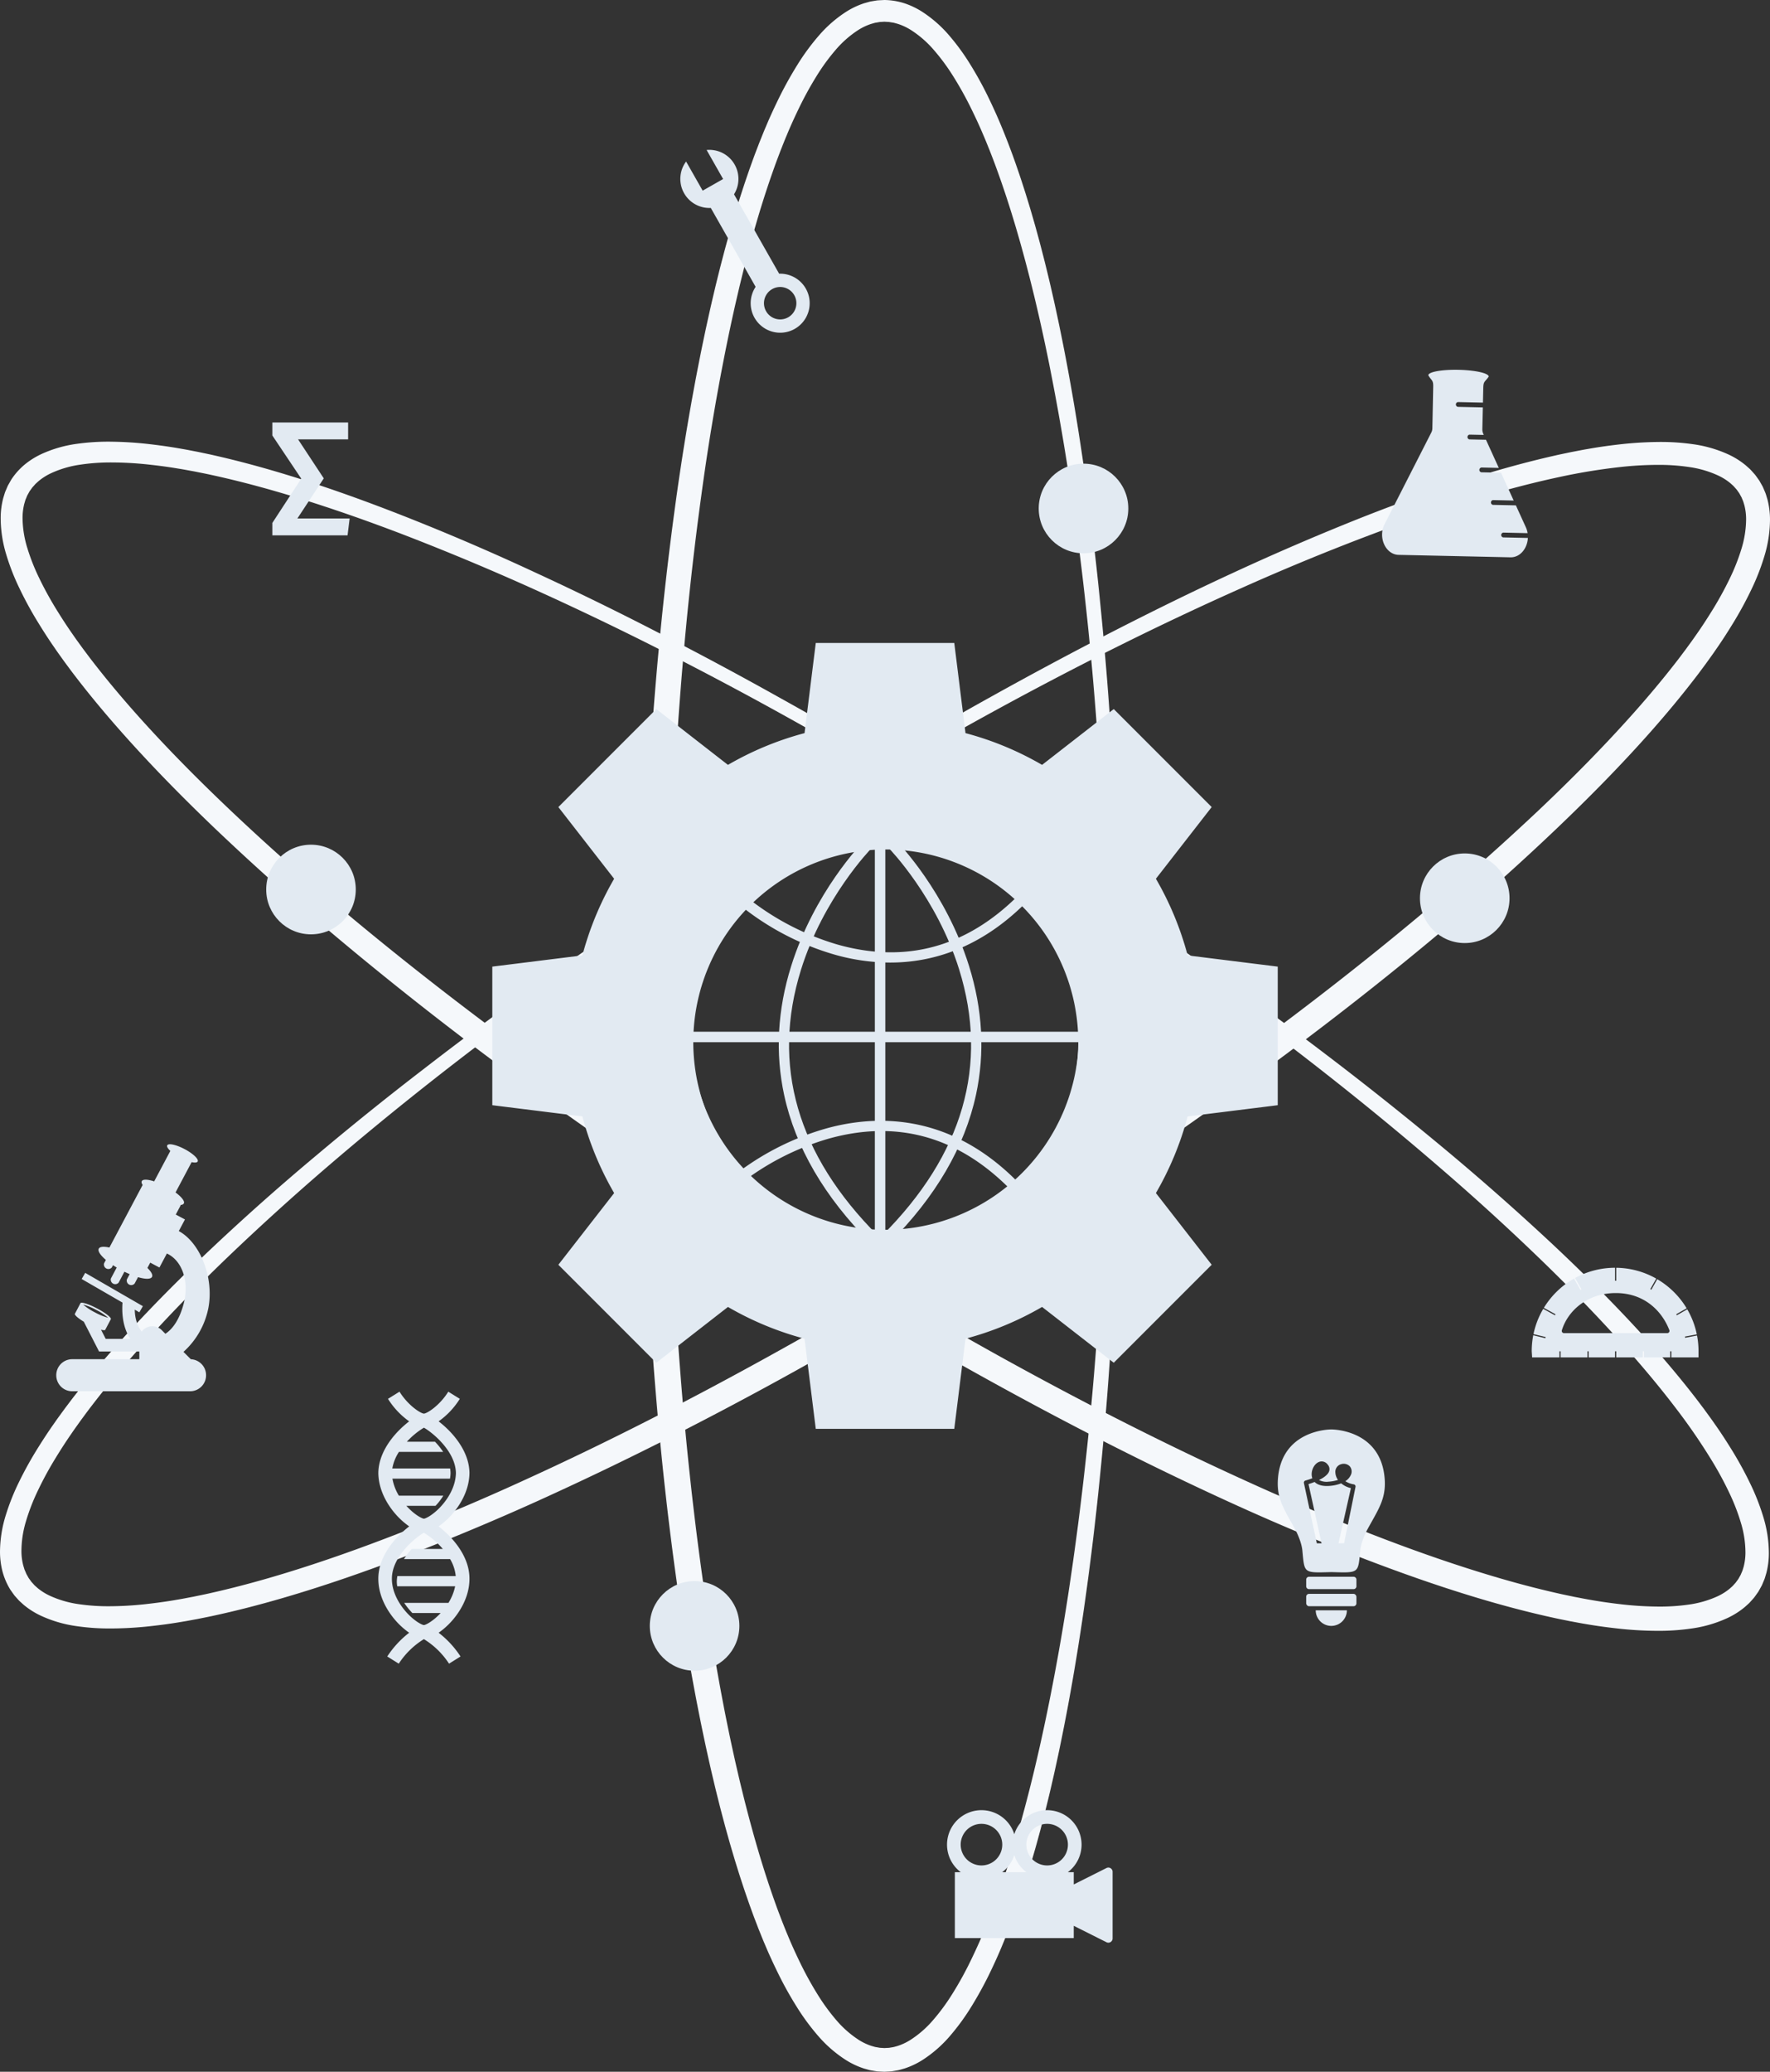 <svg xmlns="http://www.w3.org/2000/svg" viewBox="0 0 1058.518 1238.331"><rect x="0" y="0" width="1058.518" height="1238.331" fill="#333333" stroke="none"/><defs><style>.cls-1{fill:#f5f8fb;}.cls-2{fill:#e2eaf2;}</style></defs><title>REC-Background-2</title><g id="Layer_2" data-name="Layer 2"><g id="Layer_1-2" data-name="Layer 1"><path class="cls-1" d="M1051.549,951.38,1049.75,953.913c-.312.412-.587.858-.934,1.237l-1.027,1.154c-.702.749-1.348,1.571-2.109,2.246l-2.275,2.043a47.909,47.909,0,0,1-10.005,6.376,75.837,75.837,0,0,1-21.435,6.362,136.16,136.16,0,0,1-21.365,1.438c-7.052-.044-14.045-.443-20.967-1.142-6.912-.737-13.794-1.619-20.594-2.797-3.415-.534-6.788-1.22-10.182-1.828-3.367-.703-6.755-1.336-10.103-2.098-13.428-2.939-26.691-6.406-39.823-10.23-26.262-7.666-51.993-16.768-77.39-26.612q-38.085-14.8-75.206-31.748c-49.496-22.55-97.9-47.319-145.441-73.584q-71.315-39.402-140.009-83.24c-91.482-58.464-179.985-121.835-262.69-192.472q-30.981-26.517-60.555-54.702C107.981,475.478,88.875,456.008,70.818,435.488c-9.022-10.264-17.775-20.797-26.119-31.699-2.107-2.706-4.114-5.503-6.175-8.25-1.987-2.812-4.035-5.572-5.963-8.434-3.943-5.65-7.651-11.498-11.241-17.433-3.559-5.96-6.876-12.107-9.894-18.455a135.553,135.553,0,0,1-7.721-19.872,75.254,75.254,0,0,1-3.299-21.935,47.305,47.305,0,0,1,1.514-11.62l.874-2.884c.284-.962.749-1.881,1.124-2.82l.601-1.398c.193-.469.477-.899.714-1.35l1.507-2.662a40.8,40.8,0,0,1,8.061-9.031,47.169,47.169,0,0,1,9.906-6.218A74.92,74.92,0,0,1,45.957,265.285a135.032,135.032,0,0,1,21.226-1.269c7.011.097,13.964.546,20.85,1.295,6.876.786,13.721,1.716,20.488,2.942,3.398.558,6.755,1.268,10.132,1.9,3.351.727,6.721,1.383,10.054,2.169,13.363,3.033,26.562,6.593,39.632,10.508,26.136,7.844,51.744,17.124,77.015,27.141q37.896,15.062,74.822,32.263,36.977,17.053,73.143,35.723,36.219,18.542,71.73,38.392,35.564,19.738,70.456,40.638,34.943,20.801,69.239,42.659,34.321,21.806,68.031,44.563,16.833,11.406,33.546,22.992c11.114,7.764,22.201,15.568,33.19,23.512q33.015,23.762,65.258,48.603,32.211,24.872,63.446,51.025,31.195,26.188,61.005,54.058c19.809,18.634,39.1,37.885,57.312,58.239,9.098,10.183,17.93,20.636,26.357,31.465,2.128,2.688,4.156,5.466,6.238,8.196,2.008,2.795,4.078,5.538,6.029,8.384,3.991,5.615,7.739,11.436,11.365,17.351,3.598,5.939,6.955,12.068,10.017,18.403a135.686,135.686,0,0,1,7.859,19.863,75.554,75.554,0,0,1,3.445,22.033,47.746,47.746,0,0,1-1.465,11.748l-.869,2.927c-.283.976-.748,1.911-1.123,2.866l-.602,1.422c-.194.477-.479.915-.717,1.373Zm-11.955-7.605.963-1.719a8.12,8.12,0,0,0,.472-.866l.384-.917a19.884,19.884,0,0,0,.751-1.846l.59-1.935a33.766,33.766,0,0,0,1.082-8.332,61.821,61.821,0,0,0-2.72-17.948,122.137,122.137,0,0,0-6.939-17.907c-2.782-5.872-5.882-11.655-9.254-17.32a357.971,357.971,0,0,0-22.423-32.906c-8.08-10.628-16.611-20.965-25.436-31.07-17.661-20.207-36.423-39.545-55.796-58.269q-29.073-28.08-59.786-54.504c-40.841-35.304-83.341-68.745-126.919-100.712q-32.712-23.942-66.204-46.812-33.505-22.837-67.7-44.647-34.243-21.721-69.081-42.482-34.867-20.7-70.401-40.234c-47.384-26.004-95.647-50.417-144.91-72.531q-36.947-16.578-74.696-31.145c-25.17-9.642-50.64-18.478-76.444-25.94-12.902-3.722-25.891-7.08-38.958-9.906-3.263-.735-6.543-1.337-9.813-2.013-3.281-.577-6.555-1.237-9.842-1.741-6.565-1.122-13.15-1.943-19.726-2.629-6.578-.647-13.151-.999-19.674-1.023A122.722,122.722,0,0,0,47.856,277.753a62.406,62.406,0,0,0-17.575,5.217,34.338,34.338,0,0,0-7.204,4.598l-1.533,1.385c-.525.45-.913,1.006-1.383,1.497l-.683.753a8.392,8.392,0,0,0-.602.811l-1.185,1.633-.972,1.767a8.455,8.455,0,0,0-.475.889l-.385.94c-.239.636-.572,1.225-.75,1.892l-.585,1.977a34.29,34.29,0,0,0-1.033,8.461,62.331,62.331,0,0,0,2.866,18.046,122.585,122.585,0,0,0,7.077,17.898c2.825,5.86,5.966,11.625,9.376,17.269,3.445,5.626,7.014,11.202,10.847,16.632,1.866,2.743,3.868,5.408,5.799,8.115,2.015,2.655,3.967,5.351,6.032,7.974,8.163,10.555,16.773,20.813,25.674,30.836,17.816,20.041,36.763,39.16,56.287,57.68Q166.759,511.789,197.686,537.882c41.113,34.881,83.853,67.889,127.565,99.541q65.547,47.523,134.038,90.854,68.351,43.435,139.168,82.771c47.232,26.104,95.297,50.707,144.343,73.061q36.751,16.831,74.312,31.66c25.044,9.816,50.389,18.829,76.069,26.469,12.838,3.814,25.764,7.264,38.766,10.184,3.247.758,6.51,1.384,9.764,2.084,3.264.601,6.522,1.285,9.791,1.813,6.532,1.17,13.08,2.039,19.621,2.775,6.541.697,13.075,1.099,19.557,1.176a122.014,122.014,0,0,0,19.117-1.164,61.755,61.755,0,0,0,17.391-4.995,33.707,33.707,0,0,0,7.105-4.44l1.511-1.339a19.889,19.889,0,0,0,1.364-1.448l.674-.73a8.114,8.114,0,0,0,.59-.789Z"/><path class="cls-1" d="M528.894,1238.331l-3.102-.159c-.515-.042-1.039-.034-1.545-.124l-1.525-.246c-1.009-.19-2.05-.294-3.028-.574l-2.944-.822a47.928,47.928,0,0,1-10.75-5.02,75.836,75.836,0,0,1-16.874-14.67,136.166,136.166,0,0,1-12.681-17.255q-5.623-8.961-10.291-18.303c-3.089-6.228-6.039-12.507-8.695-18.877-1.382-3.168-2.614-6.382-3.923-9.573-1.214-3.218-2.498-6.416-3.653-9.651-4.728-12.907-8.922-25.958-12.745-39.09-7.629-26.272-13.761-52.869-19.088-79.581-5.303-26.718-9.776-53.569-13.582-80.495-7.542-53.866-12.625-108-15.984-162.21-3.357-54.214-4.884-108.516-4.921-162.81.222-108.568,6.183-217.256,21.388-324.953,3.829-26.915,8.324-53.752,13.649-80.454,5.342-26.697,11.514-53.268,19.134-79.517,3.818-13.122,8.006-26.16,12.725-39.053,1.152-3.231,2.435-6.425,3.646-9.638,1.307-3.186,2.536-6.395,3.916-9.558,2.651-6.36,5.595-12.627,8.675-18.842q4.677-9.303,10.259-18.254A135.535,135.535,0,0,1,489.577,21.418a75.235,75.235,0,0,1,16.736-14.558A47.322,47.322,0,0,1,516.93,1.9l2.902-.811c.964-.277,1.989-.378,2.983-.566l1.502-.244c.499-.088,1.015-.08,1.522-.122L528.894,0a40.806,40.806,0,0,1,11.947,1.953,47.157,47.157,0,0,1,10.564,5.021A74.935,74.935,0,0,1,567.993,21.608a135.036,135.036,0,0,1,12.464,17.228q5.523,8.951,10.1,18.286c3.027,6.224,5.917,12.499,8.515,18.866,1.353,3.166,2.556,6.38,3.835,9.568,1.186,3.217,2.441,6.414,3.567,9.648,4.614,12.903,8.696,25.95,12.407,39.078,7.412,26.263,13.328,52.85,18.44,79.548,5.089,26.706,9.348,53.54,12.942,80.447,3.64,26.902,6.618,53.877,9.121,80.888q3.796,40.512,6.111,81.128c1.624,27.068,2.743,54.16,3.532,81.259q1.207,40.649,1.173,81.317.025,40.663-1.082,81.319c-.392,13.55-.832,27.099-1.392,40.645-.585,13.545-1.218,27.088-2.023,40.624-1.551,27.074-3.491,54.132-5.978,81.148-2.464,27.019-5.394,54.006-8.995,80.92-3.567,26.918-7.8,53.766-12.865,80.489-5.089,26.716-10.976,53.325-18.374,79.616-3.708,13.142-7.787,26.205-12.4,39.128-1.126,3.239-2.381,6.441-3.566,9.663-1.28,3.195-2.484,6.413-3.838,9.586-2.595,6.382-5.495,12.669-8.539,18.903q-4.619,9.334-10.15,18.33a135.706,135.706,0,0,1-12.541,17.293,75.525,75.525,0,0,1-16.74,14.733,47.737,47.737,0,0,1-10.699,5.07l-2.935.838c-.976.285-2.014.395-3.021.59l-1.523.255c-.506.092-1.03.087-1.544.132Zm0-14.169,1.967-.11a8.091,8.091,0,0,0,.984-.066l.98-.169a19.808,19.808,0,0,0,1.961-.357l1.95-.541a33.737,33.737,0,0,0,7.611-3.56,61.821,61.821,0,0,0,13.683-11.929,122.148,122.148,0,0,0,11.384-15.467c3.461-5.499,6.676-11.219,9.647-17.105a358.069,358.069,0,0,0,15.727-36.583c4.63-12.522,8.773-25.269,12.561-38.139,7.569-25.748,13.814-51.958,19.213-78.353q8.087-39.602,13.895-79.699c7.865-53.409,13.267-107.217,16.846-161.145q2.641-40.451,3.96-80.985,1.283-40.528,1.329-81.086-.055-40.552-1.237-81.088-1.251-40.53-3.844-80.995c-3.495-53.938-8.803-107.763-16.588-161.197q-5.845-40.071-13.817-79.741c-5.375-26.413-11.592-52.645-19.146-78.422-3.785-12.883-7.924-25.645-12.554-38.188-1.131-3.147-2.384-6.239-3.57-9.361-1.274-3.078-2.475-6.194-3.814-9.238-2.577-6.141-5.42-12.138-8.37-18.055-2.985-5.897-6.216-11.632-9.698-17.149a122.776,122.776,0,0,0-11.461-15.532,62.421,62.421,0,0,0-13.835-12.028,34.321,34.321,0,0,0-7.746-3.61l-1.991-.55c-.661-.201-1.339-.23-2.005-.364L531.914,13.18a8.476,8.476,0,0,0-1.007-.073l-2.013-.123-2.013.128a8.474,8.474,0,0,0-1.006.076l-1.0.18c-.665.14-1.341.175-1.999.382l-1.983.568a34.292,34.292,0,0,0-7.693,3.67,62.318,62.318,0,0,0-13.688,12.104A122.552,122.552,0,0,0,488.21,45.671c-3.428,5.529-6.606,11.274-9.537,17.18-2.898,5.927-5.686,11.931-8.211,18.08-1.312,3.047-2.487,6.167-3.734,9.248-1.159,3.126-2.385,6.219-3.49,9.37-4.524,12.553-8.557,25.324-12.236,38.213-7.346,25.789-13.307,52.038-18.453,78.452q-7.695,39.634-13.11,79.734c-7.361,53.412-12.269,107.19-15.511,161.061-3.275,53.875-4.732,107.869-4.707,161.859.028,53.989,1.538,107.981,4.865,161.849,3.328,53.862,8.369,107.622,15.836,161.003q5.526,40.043,13.177,79.693c5.161,26.399,11.161,52.622,18.499,78.389,3.673,12.879,7.7,25.638,12.216,38.175,1.103,3.147,2.326,6.236,3.483,9.357,1.245,3.077,2.417,6.192,3.727,9.234,2.519,6.139,5.301,12.131,8.191,18.045,2.924,5.893,6.091,11.622,9.505,17.131a122.032,122.032,0,0,0,11.243,15.505,61.763,61.763,0,0,0,13.55,11.992,33.735,33.735,0,0,0,7.56,3.611l1.941.556c.645.204,1.305.236,1.955.374l.977.177a8.166,8.166,0,0,0,.983.074Z"/><path class="cls-1" d="M1052.126,287.266l1.526,2.705c.24.458.527.896.723,1.372l.608,1.42c.379.954.849,1.889,1.136,2.865l.881,2.927a47.917,47.917,0,0,1,1.515,11.767,75.84,75.84,0,0,1-3.358,22.106,136.137,136.137,0,0,1-7.786,19.948c-3.039,6.364-6.375,12.523-9.951,18.491-3.607,5.942-7.332,11.795-11.29,17.448-1.936,2.864-3.991,5.625-5.985,8.438-2.068,2.748-4.082,5.545-6.196,8.251-8.372,10.903-17.15,21.432-26.196,31.691-18.107,20.507-37.289,39.924-57,58.723q-29.594,28.173-60.72,54.562c-41.461,35.206-84.465,68.478-128.456,100.334q-65.993,47.785-134.884,91.31c-91.822,57.93-186.817,111.076-285.923,155.884q-37.175,16.76-75.263,31.539c-25.409,9.779-51.156,18.79-77.407,26.405-13.127,3.8-26.382,7.242-39.798,10.156-3.346.756-6.73,1.383-10.093,2.08-3.39.602-6.759,1.282-10.17,1.809-6.791,1.166-13.66,2.034-20.558,2.759-6.908.686-13.882,1.073-20.91,1.106a135.579,135.579,0,0,1-21.269-1.464,75.256,75.256,0,0,1-21.255-6.344,47.322,47.322,0,0,1-9.873-6.312l-2.239-2.018c-.75-.666-1.384-1.478-2.075-2.216l-1.01-1.139c-.342-.374-.611-.814-.918-1.22l-1.768-2.496a40.812,40.812,0,0,1-4.745-11.137A47.161,47.161,0,0,1,.003,927.408a74.932,74.932,0,0,1,3.481-21.845,135.003,135.003,0,0,1,7.88-19.75c3.069-6.304,6.434-12.406,10.039-18.32,3.637-5.889,7.389-11.688,11.377-17.291,1.95-2.838,4.02-5.574,6.029-8.362,2.083-2.724,4.111-5.495,6.239-8.177,8.429-10.804,17.264-21.236,26.366-31.399,18.215-20.319,37.505-39.548,57.32-58.158q29.749-27.892,61.022-53.995,31.16-26.213,63.44-51.004,32.186-24.893,65.254-48.59,32.99-23.793,66.745-46.482,33.688-22.778,68.056-44.521,34.332-21.787,69.266-42.617Q540,446.513,557.594,436.315c11.754-6.756,23.532-13.472,35.396-20.038q35.547-19.774,71.743-38.39c24.14-12.382,48.503-24.354,73.165-35.719q36.969-17.095,74.872-32.22c25.29-10.003,50.917-19.274,77.085-27.1,13.085-3.903,26.302-7.45,39.687-10.472,3.338-.783,6.715-1.437,10.072-2.16,3.383-.629,6.746-1.336,10.151-1.891,6.78-1.224,13.642-2.14,20.537-2.906,6.905-.73,13.88-1.162,20.916-1.239A135.664,135.664,0,0,1,1012.538,265.516a75.527,75.527,0,0,1,21.406,6.253,47.739,47.739,0,0,1,10.01,6.323l2.279,2.031c.763.671,1.412,1.49,2.116,2.236l1.03,1.15c.349.378.625.823.939,1.233Zm-11.968,7.585-1.145-1.603a8.127,8.127,0,0,0-.583-.796l-.667-.737a19.838,19.838,0,0,0-1.352-1.465l-1.501-1.357a33.754,33.754,0,0,0-7.081-4.523,61.829,61.829,0,0,0-17.4-5.172,122.149,122.149,0,0,0-19.158-1.336c-6.498.02-13.051.367-19.612,1.008a358.022,358.022,0,0,0-39.319,6.299c-13.056,2.792-26.039,6.117-38.938,9.806-25.8,7.39-51.281,16.145-76.466,25.715Q779.158,335.059,742.18,351.617c-49.322,21.947-97.663,46.188-145.13,72.033q-35.581,19.423-70.525,40.007-34.918,20.611-69.201,42.283-34.223,21.754-67.83,44.453-33.564,22.752-66.356,46.604c-43.688,31.825-86.31,65.122-127.277,100.302q-30.718,26.387-59.957,54.357c-19.432,18.679-38.261,37.972-55.99,58.152-8.856,10.093-17.42,20.421-25.535,31.046-2.053,2.64-3.993,5.354-5.995,8.025-1.918,2.724-3.908,5.407-5.761,8.167-3.808,5.465-7.351,11.075-10.77,16.735-3.384,5.678-6.498,11.477-9.294,17.37a122.756,122.756,0,0,0-6.984,17.995,62.41,62.41,0,0,0-2.754,18.125,34.317,34.317,0,0,0,1.098,8.475l.601,1.976c.184.666.523,1.254.766,1.888l.391.938a8.466,8.466,0,0,0,.477.889l.974,1.766,1.186,1.632a8.455,8.455,0,0,0,.603.809l.687.749c.474.487.865,1.039,1.393,1.484l1.541,1.371a34.317,34.317,0,0,0,7.218,4.533,62.329,62.329,0,0,0,17.551,5.082,122.602,122.602,0,0,0,19.208,1.208c6.505-.065,13.059-.456,19.617-1.142,6.557-.725,13.121-1.584,19.666-2.743,3.276-.522,6.54-1.201,9.81-1.797,3.26-.694,6.53-1.314,9.782-2.068,13.025-2.899,25.971-6.328,38.827-10.121,25.716-7.601,51.077-16.616,76.143-26.41q37.596-14.716,74.365-31.608c49.055-22.374,97.107-47.016,144.345-73.116q70.888-39.111,139.235-82.668,68.381-43.387,134.103-90.749c43.714-31.644,86.424-64.68,127.515-99.562q30.864-26.103,60.259-53.79c19.536-18.491,38.473-37.596,56.309-57.588,8.912-9.997,17.533-20.228,25.706-30.753,2.068-2.616,4.022-5.303,6.039-7.951,1.932-2.698,3.937-5.357,5.805-8.091,3.837-5.414,7.409-10.971,10.857-16.578,3.413-5.624,6.556-11.366,9.382-17.199a122.019,122.019,0,0,0,7.077-17.797,61.737,61.737,0,0,0,2.876-17.864,33.712,33.712,0,0,0-.997-8.318l-.569-1.937a19.704,19.704,0,0,0-.73-1.851l-.374-.92a8.15,8.15,0,0,0-.463-.87Z"/><path class="cls-2" d="M529.723,744.246a121.386,121.386,0,1,1,121.386-121.386A121.524,121.524,0,0,1,529.723,744.246Zm0-236.507a115.121,115.121,0,1,0,115.121,115.121A115.252,115.252,0,0,0,529.723,507.739Z"/><path class="cls-2" d="M520.69,743.131c-27.593-27.592-45.002-57.412-51.743-88.63-5.406-25.033-3.992-50.962,4.199-77.069,13.893-44.274,42.099-73.286,43.293-74.5l4.465,4.393c-.283.288-28.452,29.302-41.848,72.196-17.863,57.196-2.366,110.752,46.062,159.181Z"/><path class="cls-2" d="M531.938,742.968l-4.428-4.428c48.428-48.429,63.925-101.985,46.062-159.18-13.396-42.894-41.565-71.908-41.848-72.196l4.465-4.393c1.194,1.214,29.4,30.226,43.293,74.5,8.191,26.107,9.605,52.036,4.199,77.069C576.939,685.556,559.531,715.376,531.938,742.968Z"/><path class="cls-2" d="M532.313,575.343a122.447,122.447,0,0,1-33.645-4.882,160.861,160.861,0,0,1-54.944-28.469l4.057-4.772a157.51,157.51,0,0,0,52.81,27.276c40.846,11.636,77.347,1.738,108.497-29.41l4.428,4.428C586.084,566.949,557.281,575.343,532.313,575.343Z"/><path class="cls-2" d="M603.465,710.173c-31.15-31.149-67.653-41.047-108.497-29.41a157.521,157.521,0,0,0-52.81,27.277l-4.057-4.772a160.872,160.872,0,0,1,54.944-28.47c29.752-8.523,73.828-10.076,114.849,30.947Z"/><rect class="cls-2" x="411.469" y="616.683" width="236.508" height="6.264"/><rect class="cls-2" x="523.187" y="504.607" width="6.264" height="236.507"/><path class="cls-2" d="M764.133,660.596v-82.831l-53.88-6.714a186.096,186.096,0,0,0-18.983-45.802l33.359-42.856-58.57-58.57-42.856,33.359a186.098,186.098,0,0,0-45.802-18.984L570.688,384.32H487.857l-6.714,53.88a186.095,186.095,0,0,0-45.802,18.983l-42.856-33.359-58.57,58.57,33.359,42.856a186.084,186.084,0,0,0-18.983,45.802l-53.88,6.714v82.831l53.88,6.714a186.088,186.088,0,0,0,18.983,45.802l-33.359,42.856,58.57,58.57,42.856-33.359A186.095,186.095,0,0,0,481.143,800.162l6.714,53.88h82.831l6.713-53.88a186.103,186.103,0,0,0,45.802-18.984l42.856,33.359,58.57-58.57-33.359-42.856a186.1,186.1,0,0,0,18.983-45.802ZM529.272,735.074A115.893,115.893,0,1,1,645.165,619.181,115.893,115.893,0,0,1,529.272,735.074Z"/><circle class="cls-2" cx="185.983" cy="531.68" r="26.788"/><circle class="cls-2" cx="415.384" cy="971.826" r="26.788"/><circle class="cls-2" cx="875.964" cy="536.899" r="26.788"/><circle class="cls-2" cx="647.977" cy="303.927" r="26.788"/><path class="cls-2" d="M836.441,331.651l33.429.733,33.43.733c5.813.127,10.123-5.381,10.414-11.578l-14.785-.324a1.454,1.454,0,0,1,.063-2.86l14.563.319a13.768,13.768,0,0,0-1.067-3.569l-5.946-13.04-13.742-.301a1.454,1.454,0,0,1,.063-2.86l12.361.271-7.579-16.621-11.771-.258a1.454,1.454,0,0,1,.063-2.86l10.39.228-7.661-16.802-9.912-.217a1.454,1.454,0,0,1,.063-2.86l8.531.187-.28-.614a6.67,6.67,0,0,1-.584-2.903l.296-12.95L871.827,243.174a1.454,1.454,0,0,1,.063-2.86l14.955.328.205-8.964c.092-3.978,1.172-3.453,3.25-6.58.044-2.018-8.007-3.832-17.983-4.05s-18.099,1.24-18.143,3.258c1.919,3.337,3.012,2.696,2.932,6.76l-.504,24.936a5.77,5.77,0,0,1-.615,2.486L845.526,278.995l-17.474,34.258C823.969,321.259,828.629,331.48,836.441,331.651Z"/><path class="cls-2" d="M100.015,684.576c-.385.724.361,1.956,1.858,3.345l-9.672,18.204c-3.831-1.237-6.738-1.384-7.399-.14-.307.578-.092,1.391.54,2.344a2.651,2.651,0,0,0-.328.479L65.456,745.616c-.009.018-.013.038-.022.056-3.322-.734-5.706-.573-6.36.657-.754,1.419.964,3.952,4.245,6.738v0l-1.084,2.04a2.691,2.691,0,0,0,4.638,2.464l.709-1.335q1.06.7,2.214,1.391l-3.473,6.537a2.691,2.691,0,0,0,4.638,2.464l3.449-6.492c1.067.525,2.118,1.006,3.142,1.439l-1.667,3.137a2.691,2.691,0,0,0,4.638,2.464l2.018-3.798v-0c4.346,1.272,7.577,1.323,8.355-.141.63-1.185-.465-3.145-2.751-5.381.029-.046.067-.086.092-.135l1.605-3.021,5.5,2.922,4.452-8.379c9.198,4.203,13.587,16.927,9.963,30.317-2.267,8.377-6.014,14.517-10.855,17.656l-2.216-2.216a7.904,7.904,0,0,0-11.946.927c-2.208-2.873-4.041-7.073-4.15-13.115l2.736,1.58,2.119-3.67L50.96,760.811l-2.119,3.67,24.428,14.103c-.382,4.879-.294,14.231,4.648,21.686H63.223l-2.821-5.5a6.563,6.563,0,0,0,1.942.303s.458.029.566-.175l3.372-6.4c.476-.903-3.203-3.776-8.215-6.417s-9.462-4.05-9.938-3.147l-3.372,6.4c-.108.205.175.566.175.566.563.946,2.512,2.49,5.189,4.119l9.117,17.777h24.088v4.336l-.072.285H43.185a9.537,9.537,0,0,0-9.537,9.537v.088a9.537,9.537,0,0,0,9.537,9.537h70.514a9.537,9.537,0,0,0,9.537-9.537v-.088a9.529,9.529,0,0,0-9.127-9.516c-.069-.075-.133-.149-.207-.224l-4.18-4.18a47.565,47.565,0,0,0,14.852-26.045c3.611-18.352-4.964-39.321-17.652-46.154v-0l3.688-6.941-5.5-2.922,2.688-5.059a2.682,2.682,0,0,0,.246-.729,2.154,2.154,0,0,0,1.888-.847c.709-1.333-1.342-3.91-4.953-6.589l9.628-18.12 0-0c1.886.413,3.238.318,3.61-.382.745-1.403-2.725-4.705-7.751-7.375S100.76,683.173,100.015,684.576ZM56.819,784.449a34.984,34.984,0,0,1-6.961-4.555.044.044,0,0,1,.04-.075,34.981,34.981,0,0,1,7.693,3.165,34.981,34.981,0,0,1,6.961,4.555.044.044,0,0,1-.04.075A34.983,34.983,0,0,1,56.819,784.449Z"/><path class="cls-2" d="M237.973,918.393c-5.346,5.602-11.719,14.521-11.719,25.201,0,11.594,6.547,20.742,10.449,25.163a45.244,45.244,0,0,0,7.995,7.158,57.445,57.445,0,0,0-13.102,14.188l6.874,4.299a47.804,47.804,0,0,1,15.035-14.668,47.811,47.811,0,0,1,15.034,14.667l6.874-4.299a57.45,57.45,0,0,0-13.101-14.186,45.244,45.244,0,0,0,7.995-7.158C274.211,964.335,280.758,955.187,280.758,943.594c0-10.68-6.373-19.599-11.719-25.201a61.635,61.635,0,0,0-6.747-6.048,45.222,45.222,0,0,0,8.017-7.173c3.814-4.321,10.154-13.158,10.44-24.379l.01-.784h-.011c-.301-10.332-6.493-18.952-11.708-24.416a61.625,61.625,0,0,0-6.729-6.034,46.743,46.743,0,0,0,12.669-13.447l-6.884-4.283c-5.154,8.284-12.655,13.006-14.583,13.117-1.945-.114-9.444-4.835-14.596-13.118l-6.884,4.283a46.743,46.743,0,0,0,12.67,13.447,61.613,61.613,0,0,0-6.729,6.034c-5.215,5.464-11.406,14.085-11.708,24.416l-.011.784h.01c.285,11.221,6.625,20.058,10.44,24.379a45.213,45.213,0,0,0,8.017,7.173A61.646,61.646,0,0,0,237.973,918.393Zm15.54,52.938c-1.187-.07-5.983-2.495-10.887-8.116-3.086-3.539-8.265-10.793-8.265-19.621,0-13.584,14.791-25.076,19.144-27.442a47.458,47.458,0,0,1,11.304,9.659h-18.533c-.481.509-.968,1.049-1.459,1.633a37.357,37.357,0,0,0-3.209,4.447h27.565a24.448,24.448,0,0,1,3.368,10.166h-34.918a22.497,22.497,0,0,0-.328,3.384,18.455,18.455,0,0,0,.262,2.696H272.194a30.232,30.232,0,0,1-4.006,9.911H241.71a43.348,43.348,0,0,0,4.896,6.081h16.927C258.936,969.076,254.615,971.266,253.513,971.331Zm-10.493-71.279h17.44c.481-.509.968-1.049,1.459-1.633a37.362,37.362,0,0,0,3.209-4.448h-26.6a29.497,29.497,0,0,1-3.845-10.165h34.43a22.486,22.486,0,0,0,.328-3.385,18.459,18.459,0,0,0-.261-2.696H234.613a26.464,26.464,0,0,1,3.979-9.911h26.435a43.354,43.354,0,0,0-4.896-6.081H243.33a46.265,46.265,0,0,1,10.176-8.382c4.314,2.345,18.874,13.648,19.141,27.068-.157,8.641-5.222,15.726-8.261,19.21-4.906,5.624-9.704,8.048-10.873,8.117C252.357,907.677,247.783,905.355,243.02,900.051Z"/><path class="cls-2" d="M782.846,942.455h26.637a1.7,1.7,0,0,1,1.7,1.7v3.997a1.7,1.7,0,0,1-1.7,1.7H782.846a1.7,1.7,0,0,1-1.7-1.7v-3.997A1.7,1.7,0,0,1,782.846,942.455Z"/><rect class="cls-2" x="781.146" y="952.672" width="30.037" height="7.397" rx="1.7" ry="1.7"/><path class="cls-2" d="M796.165,971.826a9.318,9.318,0,0,0,9.318-9.318H786.846A9.318,9.318,0,0,0,796.165,971.826Z"/><path class="cls-2" d="M774.485,913.993s3.803,6.846,4.374,12.836c1.303,13.681.57,13.312,17.305,12.836,16.735.475,16.002.845,17.305-12.836.57-5.99,4.374-12.836,4.374-12.836,6.466-11.791,11.03-18.066,10.269-29.667-1.983-30.238-31.949-29.923-31.949-29.923s-29.966-.315-31.949,29.923C763.455,895.926,768.02,902.202,774.485,913.993Zm6.214-29.046c1.214-.332,2.663-.804,4.124-1.369q-.079-.218-.145-.449c-.948-3.326.753-7.574,3.64-9.09a4.399,4.399,0,0,1,5.686,1.377,3.994,3.994,0,0,1,.883,3.9c-.68,2.143-3.306,3.948-6.073,5.308a9.658,9.658,0,0,0,5.774.99,22.935,22.935,0,0,0,5.575-1.035,8.241,8.241,0,0,1-1.565-4.394,4.704,4.704,0,0,1,3.488-5.027,5.008,5.008,0,0,1,5.193,1.361,4.789,4.789,0,0,1,.587,5.055,8.597,8.597,0,0,1-3.309,3.755,13.141,13.141,0,0,0,5.05,1.897,1.277,1.277,0,0,1,1.035,1.513L803.812,922.439l-3.339-.006,7.414-32.956a14.237,14.237,0,0,1-5.832-2.847,24.061,24.061,0,0,1-7.281,1.534c-1.998.145-6.173.1-8.584-2.378-1.435.573-2.747,1.007-3.656,1.287l7.798,35.381h-2.82L779.787,886.447A1.278,1.278,0,0,1,780.699,884.947Z"/><path class="cls-2" d="M665.363,1158.794v-40.139a2.527,2.527,0,0,0-3.722-2.073l-.011.006-19.494,9.777v-7.32h-3.545a20.6,20.6,0,1,0-32.005-22.714,20.601,20.601,0,1,0-32.005,22.714H571.036v39.361H642.135v-7.32l19.505,9.782A2.527,2.527,0,0,0,665.363,1158.794Zm-78.411-43.792a12.43,12.43,0,1,1,12.43-12.43A12.43,12.43,0,0,1,586.952,1115.002Zm12.371,4.041a20.636,20.636,0,0,0,7.263-10.228,20.636,20.636,0,0,0,7.263,10.228Zm26.897-4.041a12.43,12.43,0,1,1,12.43-12.43A12.43,12.43,0,0,1,626.219,1115.002Z"/><path class="cls-2" d="M451.234,189.952a17.643,17.643,0,1,0,14.723-26.352l-26.984-47.464a17.376,17.376,0,0,0-16.399-26.495l9.871,17.363-12.229,6.952-9.903-17.419a17.373,17.373,0,0,0,14.759,27.749l26.815,47.167A17.639,17.639,0,0,0,451.234,189.952Zm10.549-17.144a9.69,9.69,0,1,1-3.635,13.213A9.69,9.69,0,0,1,461.783,172.809Z"/><path class="cls-2" d="M1014.886,798.267l-7.123,1.328-.13-.696,7.12-1.327a49.546,49.546,0,0,0-5.717-14.972l-6.232,3.552-.351-.615,6.222-3.547a50.121,50.121,0,0,0-17.581-17.398l-3.535,6.294-.617-.347,3.539-6.302a49.628,49.628,0,0,0-23.927-6.466v7.75h-.708v-7.758a49.648,49.648,0,0,0-23.906,6.12l3.831,6.773-.616.348L941.322,764.229a50.12,50.12,0,0,0-18.044,17.486l6.977,3.83-.341.621-6.999-3.842a49.551,49.551,0,0,0-5.845,15.087l7.277,1.767-.167.688L916.932,798.106a50.116,50.116,0,0,0-.914,9.532l.242,3.702h16.341v-3.658h.708v3.658H949.356v-3.658h.708v3.658h15.782v-3.658h.708v3.658h15.898v-3.658h.708v3.658h15.634v-3.658h.708v3.658h16.267v-3.702A50.128,50.128,0,0,0,1014.886,798.267Zm-17.819-1.439H935.308a1.313,1.313,0,0,1-1.261-1.684c3.403-11.389,15.037-22.267,32.24-22.267,17.133,0,27.626,10.79,32.028,22.128A1.339,1.339,0,0,1,997.067,796.828Z"/><polygon class="cls-2" points="209.091 309.908 177.84 309.908 193.63 285.932 178.254 262.619 208.18 262.619 208.18 252.533 162.875 252.533 162.875 260.304 180.155 286.097 162.875 312.554 162.875 319.994 207.849 319.994 209.091 309.908"/></g></g></svg>
